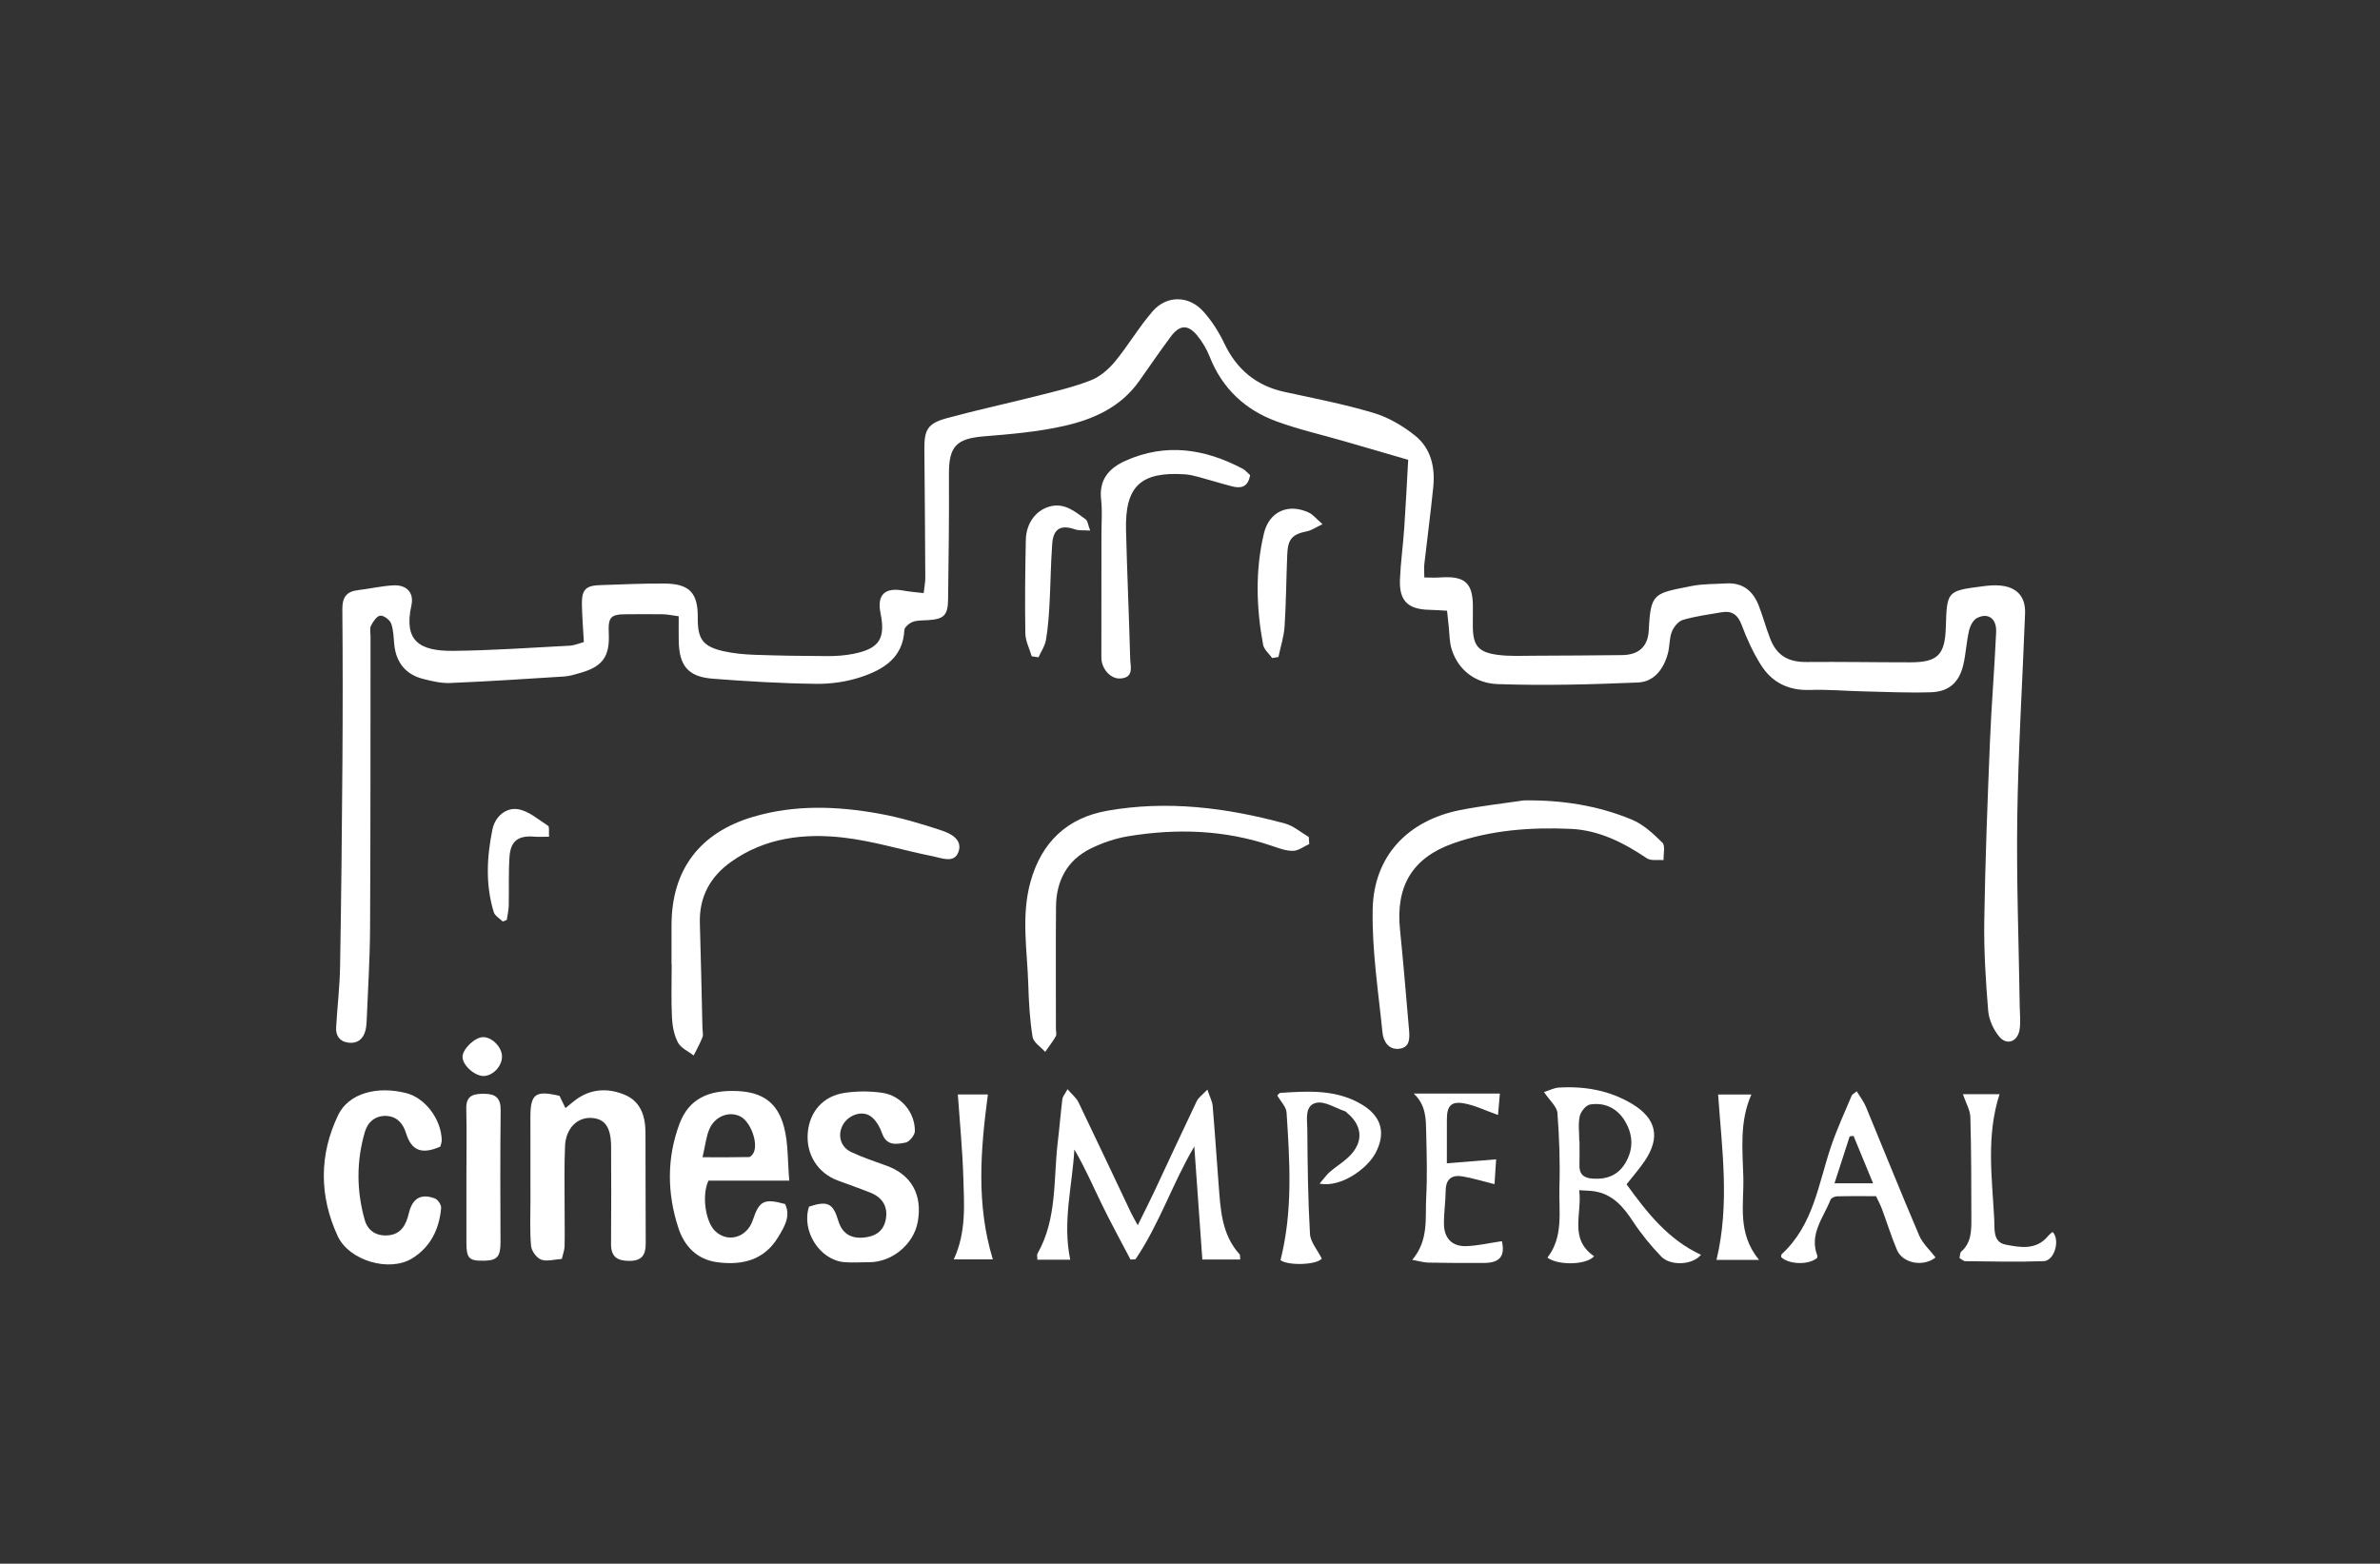 <svg xmlns="http://www.w3.org/2000/svg" xmlns:xlink="http://www.w3.org/1999/xlink" id="Capa_1" x="0px" y="0px" viewBox="0 0 5311.9 3490.3" style="enable-background:new 0 0 5311.9 3490.3;" xml:space="preserve"><rect x="0" y="0" width="5311.9" height="3490.3" fill="#333333" stroke="none"/><style type="text/css">	.st0{fill:#FFFFFF;}</style><g>	<path class="st0" d="M1303.09,1433.22c-1.65-30.89-3.97-58.17-4.34-85.48c-0.43-31.5,8.8-40.64,40.19-41.68  c47.84-1.58,95.7-3.87,143.54-3.56c56.64,0.37,75.51,20.91,74.88,76.97c-0.52,46.55,11.35,63.52,56.6,73.88  c22.74,5.2,46.47,7.38,69.85,8.21c54.32,1.94,108.7,2.75,163.06,2.92c19.37,0.06,39.1-1.31,58.04-5.11  c57.73-11.58,71.88-33.81,60.28-91.03c-8.23-40.59,9.64-57.81,51.22-50.06c13.79,2.57,27.89,3.51,45.14,5.59  c1.56-14.24,3.67-24.3,3.62-34.36c-0.47-95.69-1.22-191.38-2.07-287.07c-0.38-43.02,7.42-57.35,49.6-68.87  c68.06-18.58,137.15-33.34,205.55-50.71c39.29-9.98,79.14-19.24,116.66-34.06c20.31-8.03,39.38-24.5,53.54-41.67  c29.81-36.15,53.63-77.35,84.38-112.58c31.55-36.15,81.02-35.03,113.22,1.01c18.63,20.85,34.32,45.5,46.37,70.8  c27.83,58.41,71.29,94.72,134.71,108.49c66.58,14.45,133.74,27.41,198.88,46.92c33.09,9.91,65.34,28.98,92.48,50.74  c35.14,28.18,44.91,70.44,40.42,114.58c-5.82,57.22-13.38,114.27-19.86,171.42c-0.97,8.57-0.13,17.34-0.13,30.53  c12.88,0,24.52,0.7,36.04-0.12c54.8-3.88,72.79,12.54,72.37,66.66c-0.11,13.79-0.2,27.58-0.15,41.36  c0.16,43.73,11.6,58.98,55.43,64.76c27.11,3.57,54.96,2.03,82.47,1.95c64.93-0.18,129.86-0.74,194.79-1.38  c37.09-0.36,58.16-18.33,60.03-55.67c4.21-83.83,11.34-81.81,95.72-98.55c25.23-5.01,51.64-4.27,77.53-5.79  c36.94-2.16,59.72,17.2,72.29,49.86c9.31,24.19,16.09,49.37,25.49,73.52c14.83,38.07,40.51,52.39,81.25,52.03  c77.08-0.69,154.18,0.76,231.27,0.72c61.19-0.03,77.53-16.48,79.42-77.91c2.51-81.45,2.49-81.59,82.84-91.9  c12.81-1.64,26.02-2.81,38.79-1.57c37.38,3.61,56.68,25.08,55.25,62.47c-5.77,151.38-15.21,302.69-17.4,454.12  c-2.04,141,3.41,282.11,5.48,423.18c0.26,17.75,2.58,36-0.68,53.13c-4.85,25.43-28.26,33.75-44.65,14.38  c-13.16-15.55-23.4-37.88-25.07-58.02c-5.53-66.97-9.77-134.35-8.72-201.49c2.07-132.94,7.23-265.85,12.62-398.72  c3.32-81.76,10.17-163.37,13.87-245.11c1.38-30.48-18.21-44.34-43.04-31.28c-8.63,4.54-15.19,17.89-17.59,28.38  c-5.76,25.2-6.83,51.49-12.83,76.62c-9.27,38.78-32.03,59.2-72.02,60.51c-50.12,1.64-100.39-0.81-150.59-1.94  c-39.74-0.9-79.54-4.56-119.18-3.2c-47.67,1.64-84.77-16.25-109.41-55.34c-17.52-27.79-31.65-58.28-43.08-89.13  c-8.73-23.54-21.94-32.96-45.56-28.86c-28.78,4.99-57.99,8.77-85.87,16.98c-10.2,3-20.5,15.83-24.71,26.55  c-5.78,14.72-4.47,32.05-8.59,47.63c-9.19,34.82-30.46,64-66.93,65.54c-104.3,4.4-208.93,7.21-313.19,3.57  c-46.49-1.63-86.88-28.28-102.58-77.5c-5.29-16.58-4.76-35.03-6.79-52.63c-1.17-10.13-2.16-20.28-3.57-33.66  c-14.95-0.78-27.53-1.75-40.13-2.03c-47.28-1.06-66.99-20.28-65-67.72c1.6-38.02,6.89-75.87,9.51-113.87  c3.39-49.06,5.74-98.19,8.88-153.21c-49.32-14.34-95.6-27.86-141.91-41.25c-50.61-14.64-102.26-26.39-151.62-44.41  c-70.13-25.6-121.26-73.2-149.34-144.1c-6.75-17.03-16.45-33.7-28.1-47.81c-20.8-25.18-39.25-23.93-59.17,2.91  c-24.15,32.54-47.09,65.99-70.45,99.12c-41.02,58.16-102.27,85.29-167.63,100c-58.14,13.08-118.35,18.27-177.96,23.09  c-62.37,5.05-79.19,22.34-78.82,84.81c0.55,93.26-0.6,186.53-1.92,279.79c-0.5,35.49-9.85,43.61-45.33,45.76  c-11.32,0.69-23.36,0.04-33.62,3.88c-7.69,2.88-18.33,11.71-18.65,18.33c-2.98,61.35-46.1,87.53-94.87,104.12  c-32.2,10.96-68,16.24-102.09,15.82c-76.96-0.94-153.96-5.54-230.73-11.47c-54.87-4.24-74.9-28.74-75.87-84.26  c-0.31-17.51-0.05-35.03-0.05-55.12c-15.21-2-25.23-4.27-35.28-4.45c-26.77-0.49-53.56-0.03-80.35-0.04  c-36.48-0.01-42.11,5.92-40.46,42.87c2.31,51.71-13.66,73.96-63.76,88.12c-11.69,3.3-23.59,7.18-35.57,7.95  c-84.98,5.46-169.98,10.96-255.06,14.54c-19.82,0.83-40.32-4.22-59.87-9.11c-38.62-9.66-60.28-36.49-64.41-76  c-1.68-16.07-1.59-32.97-7.07-47.73c-3.05-8.21-16.48-18.26-24.17-17.46c-7.78,0.82-16.08,13.09-20.69,22.11  c-3.32,6.5-1.12,15.89-1.12,23.99c-0.25,217.36,0.14,434.73-1.04,652.09c-0.37,68.88-4.85,137.74-7.62,206.61  c-0.29,7.25-1,14.66-2.86,21.64c-5.08,19.13-18.07,29.06-37.75,26.71c-19.09-2.29-28.61-15.08-27.53-33.92  c2.6-45.32,8.05-90.55,8.84-135.87c2.62-151.61,4.16-303.25,5.22-454.88c0.8-114.35,0.8-228.72-0.16-343.07  c-0.22-26.08,9.08-39.38,34.96-42.38c26.55-3.07,52.86-9.4,79.45-10.69c28.99-1.41,45.98,16.5,39.74,44.62  c-17.51,78.85,17.18,102.34,92.93,101.6c86.74-0.85,173.45-7.01,260.13-11.54C1281.92,1440.68,1292.36,1436.02,1303.09,1433.22z"></path>	<path class="st0" d="M1498.78,2152.14c0-29.2-0.04-58.4,0.01-87.61c0.2-123.52,63.34-206.35,182.46-241.42  c92.76-27.31,186.42-23.87,279.76-7.17c47.59,8.52,94.51,22.43,140.46,37.71c20.36,6.77,47.63,20.42,37.67,47.94  c-9.44,26.11-37.03,13.67-56.2,9.88c-66.79-13.21-132.53-34.01-199.84-41.82c-88.36-10.26-175.66,0.07-251.42,54.04  c-46.63,33.21-71.39,78.38-69.65,136.96c2.33,78.44,3.91,156.89,5.8,235.34c0.16,6.49,2.21,13.74,0.01,19.31  c-5.51,13.93-12.95,27.1-19.62,40.58c-12.03-9.37-28.48-16.4-34.99-28.69c-8.72-16.47-12.56-36.88-13.48-55.84  c-1.93-39.65-0.59-79.46-0.59-119.21C1499.04,2152.14,1498.91,2152.14,1498.78,2152.14z"></path>	<path class="st0" d="M3400.63,1786.58c83.64-1.25,164.53,10.97,241.11,42.7c25.74,10.66,48.33,31.53,68.51,51.61  c6.93,6.9,2.1,25.58,2.64,38.89c-12.59-1.1-28.11,2.16-37.28-4.01c-52.06-34.99-106.86-62.95-170.46-65.7  c-88.83-3.85-177.14,2.54-261.71,32.38c-91.4,32.25-128.68,95.59-118.76,192.61c7.58,74.19,13.58,148.54,20.07,222.84  c1.59,18.25,2.81,39.21-20.62,42.85c-24.18,3.76-36.56-15.85-38.53-35.49c-9.22-91.8-23.71-183.98-21.92-275.74  c2.32-118.65,78.28-198.23,195.38-221.41C3305.83,1798.83,3353.41,1793.63,3400.63,1786.58z"></path>	<path class="st0" d="M1248.77,2446.1c4.13,8.48,7.91,16.23,13.28,27.24c8.24-6.7,14.66-12.22,21.39-17.35  c34.33-26.16,72.71-28.09,110.56-12.49c35.92,14.81,46.41,47.85,46.62,84.04c0.49,82.68,0,165.37,0.57,248.05  c0.18,25.81-8.9,38.96-36.95,38.83c-27.22-0.12-40.73-9.59-40.46-38.24c0.68-72.14,0.37-144.29,0.13-216.44  c-0.14-44.09-14.07-63.42-45.49-64.46c-30.9-1.02-55.72,24.21-57.35,62.97c-1.94,46.13-0.84,92.39-0.92,138.59  c-0.05,28.37,0.59,56.75-0.03,85.11c-0.19,8.46-3.61,16.84-6.21,28.07c-16.42,1.04-33.11,6.32-46.12,1.57  c-10.21-3.73-21.51-19.36-22.52-30.59c-3.03-33.78-1.32-67.99-1.35-102.04c-0.06-61.61,0.03-123.22-0.09-184.83  C1183.72,2441.75,1194.8,2433.1,1248.77,2446.1z"></path>	<path class="st0" d="M2922.05,1883.99c-12.01,5.39-23.94,14.93-36.04,15.15c-15.62,0.29-31.74-5.79-47-11.01  c-105.33-36.02-213.01-39.44-321.61-21.45c-28.35,4.7-56.82,14.48-82.67,27.15c-53.14,26.05-77.34,72.28-77.84,130.35  c-0.78,90.75-0.2,181.51-0.2,272.27c0,5.67,2.06,12.51-0.37,16.79c-6.88,12.11-15.61,23.17-23.61,34.64  c-9.77-11.05-26.09-21.04-28.09-33.35c-6.22-38.24-8.44-77.32-9.58-116.15c-2.26-76.56-16.31-153.17,4.79-229.66  c24.56-89.03,82.16-143.26,171.34-159.05c134.1-23.74,266.62-6.97,396.88,28.52c19,5.18,35.42,19.81,53.03,30.07  C2921.41,1873.52,2921.73,1878.76,2922.05,1883.99z"></path>	<path class="st0" d="M2523.17,2811.42c-21.14-40.46-43.16-80.5-63.17-121.51c-20.04-41.07-38.06-83.12-62.17-124.2  c-4.35,80.96-26.86,160.49-9.23,245.98c-22.7,0-47.49,0-73.32,0c0-7.13-1.18-10.94,0.17-13.31  c44.64-78.33,35.33-166.42,45.56-250.93c3.8-31.36,6.23-62.89,10.11-94.24c0.7-5.63,5.44-10.76,11.51-22.07  c10.27,12.03,19.66,19.4,24.32,29.05c39.41,81.66,77.92,163.75,116.8,245.66c3.56,7.5,7.82,14.66,15.55,29.04  c14.36-29.17,25.88-51.7,36.64-74.59c31.7-67.42,62.83-135.11,94.96-202.32c3.83-8.02,12.43-13.77,23.82-25.9  c5.81,17.38,10.98,26.65,11.8,36.3c4.95,58.05,8.7,116.19,13.24,174.28c4.35,55.69,6.13,112.23,46.95,157.14  c1.29,1.42,0.64,4.61,1.39,11.56c-25.98,0-51.24,0-84.6,0c-6-84.3-11.98-168.29-17.95-252.27  c-48.55,81.99-77.95,173.36-131.38,251.85C2530.5,2811.08,2526.83,2811.25,2523.17,2811.42z"></path>	<path class="st0" d="M1761.58,2635.22c-67.19,0-124.95,0-180.3,0c-15.58,32.56-6.62,91.09,14.12,111.86  c28.01,28.06,71.75,15.76,84.85-23.84c14.28-43.17,24.89-48.68,72.1-35.71c13.08,27.44-2.12,51.28-15.29,73.32  c-31,51.88-80.32,64.06-136.6,56.47c-45.38-6.12-73.18-36.18-86.28-76.09c-25.39-77.31-26.32-156.43,2.55-233.26  c20.27-53.94,62.97-75.74,129.34-72.64c55.71,2.6,89.77,25.64,104.07,81.3C1759.34,2552.43,1757.74,2590.99,1761.58,2635.22z   M1567.97,2583.05c40.7,0,72.22,0.3,103.72-0.42c3.5-0.08,8.05-5.41,10.09-9.36c11.09-21.44-6.3-69.17-29.07-81.04  c-24.14-12.59-55.87-1.78-68.91,26.86C1576.16,2535.84,1574.54,2555.32,1567.97,2583.05z"></path>	<path class="st0" d="M1805.65,2693.35c41.61-13.8,53.72-7.66,65.43,31.73c8.13,27.33,27.09,39.52,55,37.39  c25.68-1.96,45.48-12.85,50.82-40.28c5.39-27.68-6.61-49-33.55-59.78c-24.06-9.63-48.54-18.18-72.87-27.14  c-45.2-16.66-71.66-58.37-67.63-106.68c3.92-46.89,33.78-81.94,82.02-89.21c27.6-4.16,56.82-4.18,84.43-0.11  c41.8,6.17,72.83,43.57,72.62,85.36c-0.05,9-12.15,24.03-20.73,25.68c-19.58,3.76-42.26,8.24-52.36-20.37  c-5.02-14.21-13.74-29.96-25.54-38.29c-20.01-14.12-50.68-2.36-62.43,19.78c-11.93,22.47-5.1,48.65,18.95,60.03  c25.53,12.07,52.61,20.94,79.22,30.63c55.36,20.16,80.32,65.13,69.24,125.6c-9.16,50.01-57.75,89.98-108.92,89.7  c-18.64-0.1-37.42,1.5-55.89-0.26C1829,2811.92,1788.18,2747.26,1805.65,2693.35z"></path>	<path class="st0" d="M982.77,2559.3c-41.6,18.29-64.44,9.07-76.53-29.91c-6.9-22.26-20.74-37.72-44.55-38.57  c-23.84-0.85-40.82,13.62-47.21,35.33c-19.19,65.22-18.93,131.28-0.52,196.62c6.95,24.65,26.28,36.72,52.2,34.63  c29.67-2.39,40.47-24.59,46.31-49.21c7.77-32.79,26.26-44.97,58.04-33.22c6.65,2.46,14.65,14.35,14.06,21.21  c-4.09,47.69-24.08,88.29-65.85,113.33c-50.32,30.17-139.57,4.57-165.05-50.57c-41.15-89.05-41.74-181.1,1.14-270.15  c23.19-48.15,86.47-65.88,152.63-48.65c41.49,10.8,77.2,57.91,78.47,104.15C986.06,2549.59,983.73,2554.97,982.77,2559.3z"></path>	<path class="st0" d="M3446.06,2437.52c12.61-3.95,22.61-9.3,32.89-9.93c57.91-3.56,113.37,6.19,163.69,36.37  c54.11,32.46,63.53,74.64,28.59,126.86c-11.6,17.35-25.59,33.1-40.93,52.71c45.58,62.96,92.68,123.3,166.12,157.24  c-19.3,23.52-68.34,25.1-88.72,3.95c-23.35-24.24-44.98-50.79-63.45-78.9c-21.8-33.16-45.78-60.97-87.41-66.97  c-8.46-1.22-17.1-1.2-32.31-2.18c7.23,52.88-23.55,108.35,33.27,147.28c-16.11,19.47-79.82,21.31-104.1,3.17  c36.73-47.55,25.03-104.15,26.71-157.82c1.72-54.99-0.19-110.29-4.44-165.15C3474.87,2469.97,3459.03,2456.92,3446.06,2437.52z   M3524.75,2547.01c0.17,0,0.34,0,0.5,0c0,17.78,0.43,35.57-0.11,53.33c-0.62,20.31,9.07,28.91,28.94,30.4  c30.93,2.32,56.26-6.75,72.81-33.56c19.74-31.98,18.23-65.24-1.13-96.39c-17.26-27.77-44.84-40.43-76.78-35.48  c-9.2,1.42-20.97,15.9-23.17,26.18C3522,2509.25,3524.75,2528.43,3524.75,2547.01z"></path>	<path class="st0" d="M2790.13,1060.54c-4.82,27.92-21.38,29.91-40.6,24.96c-25.09-6.45-49.83-14.29-74.86-21.02  c-10.11-2.72-20.53-5.17-30.92-5.83c-97.99-6.2-133.06,26.75-130.61,124.7c2.39,95.53,6.77,191,9.28,286.53  c0.46,17.53,9.26,42.64-21.89,44.58c-22.14,1.38-42.39-21.89-42.42-46.71c-0.1-91.53,0.11-183.06,0.16-274.59  c0.01-25.91,2.19-52.09-0.7-77.69c-5.04-44.63,17.02-70.29,54.52-87.05c90.23-40.33,176.95-26.68,261.37,17.83  C2779.57,1049.49,2784.26,1055.42,2790.13,1060.54z"></path>	<path class="st0" d="M4319.97,2806.73c-27.08,21.75-73.37,13.54-86.28-17.02c-12.56-29.75-22.1-60.77-33.35-91.08  c-3.32-8.94-7.94-17.38-13.19-28.67c-29.4,0-58.38-0.37-87.33,0.35c-4.97,0.12-12.74,3.72-14.29,7.65  c-15.86,40.12-47.94,76.65-29.49,124.89c0.52,1.36-0.13,3.17-0.24,4.78c-18.27,16.19-63.37,15.32-80.56-1.85  c0.44-2.1,0.1-5.33,1.53-6.63c71.03-65.03,81.65-157.36,110.4-241.69c13-38.14,30.15-74.88,45.71-112.13  c1.07-2.57,4.64-4.1,11.1-9.51c7.47,12.4,15.64,22.82,20.53,34.6c39.75,95.68,78.13,191.94,118.88,287.2  C4291.2,2775.86,4307.56,2790.45,4319.97,2806.73z M4094.39,2641.26c30.17,0,54.94,0,86.16,0c-15.87-38.46-29.76-72.13-43.65-105.8  c-2.86,0.33-5.72,0.66-8.57,0.99C4117.59,2569.6,4106.85,2602.77,4094.39,2641.26z"></path>	<path class="st0" d="M3352.01,2770.39c7.45,32.66-3.76,48.43-39.98,48.63c-41.38,0.23-82.78,0.06-124.15-0.76  c-10.51-0.21-20.96-3.53-35.83-6.22c37.24-44.17,28.56-92.88,31.04-138.73c2.57-47.7,1.21-95.67,0.07-143.48  c-0.72-30.33,0.59-62.19-27.81-88.87c62.06,0,124.12,0,192.2,0c-1.45,16.68-2.91,33.49-4.14,47.74  c-28.77-10.15-51.7-21.56-75.89-25.9c-28.63-5.14-38.08,5.77-38.22,35.07c-0.15,31.9-0.03,63.8-0.03,98.72  c38.96-3.14,71.37-5.75,109.95-8.86c-1.41,21.66-2.45,37.81-3.6,55.42c-27.93-6.93-49.42-13.63-71.41-17.33  c-23.12-3.89-37.22,5.22-37.53,31.4c-0.3,25.09-4.17,50.17-3.89,75.22c0.35,30.84,17.77,49.63,48.26,49.04  C3297.15,2780.95,3323.14,2774.58,3352.01,2770.39z"></path>	<path class="st0" d="M2945.16,2642.02c9.54-11.13,15.09-19.39,22.33-25.69c16.37-14.26,36.08-25.44,49.91-41.71  c25.98-30.54,20.99-63.61-9.79-89.71c-1.86-1.57-3.53-3.79-5.69-4.51c-21.54-7.15-45.22-23.12-64.27-18.81  c-26.39,5.97-20.02,37.49-19.85,59.17c0.61,77.8,1.48,155.67,5.92,233.3c1.04,18.13,16.49,35.43,26.35,55.21  c-11.42,14.47-75.84,16.15-92.08,3.48c27.99-111.34,20.53-220.6,13.52-329.56c-0.82-12.73-13.18-24.71-20.75-38.03  c2.15-1.89,4.36-5.56,6.8-5.73c63.32-4.25,126.78-8.23,184.11,27.25c42.94,26.57,51.64,64.51,27.62,108.35  C3050.71,2608.91,2993.16,2651.16,2945.16,2642.02z"></path>	<path class="st0" d="M1040.98,2625.37c0.02-50.19,0.89-100.4-0.3-150.55c-0.73-30.64,17.07-33.6,40.88-33.37  c25.34,0.24,36.13,10.16,35.84,36.7c-1.06,97.91-0.82,195.83-0.33,293.75c0.16,32.02-6.66,41.41-35.42,42.08  c-34.89,0.82-40.57-4.68-40.67-40.46C1040.86,2724.12,1040.96,2674.74,1040.98,2625.37z"></path>	<path class="st0" d="M4380.97,2442.28c28.12,0,54.49,0,81.79,0c-30.17,93.87-16.67,186.56-11.84,278.77  c1.13,21.52-3.66,51.3,25.24,57.01c32.47,6.42,68.37,12.99,94.71-18.93c2.52-3.05,5.66-5.6,8.61-8.27  c0.51-0.47,1.52-0.39,2.29-0.57c16.47,18.18,3.52,63.84-20.46,64.72c-58.27,2.15-116.68,0.61-175.03,0.04  c-4.07-0.04-8.1-4.3-12.92-7.04c1.36-5.41,0.98-11.66,3.87-14.2c22.95-20.19,22.69-47.34,22.64-74.06  c-0.15-75.36-0.08-150.74-2.22-226.05C4397.21,2477.82,4387.71,2462.2,4380.97,2442.28z"></path>	<path class="st0" d="M2839.38,1468.85c-6.99-9.93-18.29-19.06-20.29-29.9c-15.27-82.75-17.73-166.12,1.85-248.34  c11.76-49.37,55.04-67.82,100.41-46.36c9.29,4.39,16.3,13.57,30.39,25.76c-15.64,7.4-24.38,13.73-34.01,15.69  c-33.5,6.81-43.28,16.76-44.75,52.24c-2.22,53.41-2.45,106.93-5.92,160.25c-1.49,22.95-8.98,45.52-13.74,68.26  C2848.68,1467.25,2844.03,1468.05,2839.38,1468.85z"></path>	<path class="st0" d="M2302.7,1464.89c-4.98-17.02-13.95-33.96-14.24-51.06c-1.18-69.55-0.41-139.16,1.08-208.72  c0.79-36.85,21.74-65.38,52.38-74.29c33.34-9.69,57.2,10.79,81.19,28.4c4.51,3.31,5.06,12.01,10.06,25.07  c-15.25-1.05-25.29,0.26-33.86-2.7c-31.46-10.86-48.29-1.96-50.84,31.92c-3.39,45.13-3.59,90.49-6.12,135.7  c-1.49,26.63-3.4,53.41-7.95,79.64c-2.31,13.32-10.88,25.55-16.62,38.27C2312.75,1466.38,2307.73,1465.63,2302.7,1464.89z"></path>	<path class="st0" d="M3925.93,2812.12c-35.02,0-64.76,0-94.92,0c29.83-124.44,12.28-245.35,3.63-369.12c21.29,0,46.23,0,74.24,0  c-27.08,61.39-19.48,124.23-17.93,185.64C3892.46,2688.34,3876.75,2752.32,3925.93,2812.12z"></path>	<path class="st0" d="M2137.77,2442.97c20.53,0,44.87,0,67.1,0c-16.4,123.88-26.4,244.84,11.02,368.1c-23.9,0-53.63,0-87.19,0  c28.23-60.73,23.17-122.44,21.32-183.28C2148.17,2566.88,2142.13,2506.1,2137.77,2442.97z"></path>	<path class="st0" d="M1122.13,2056.94c-6.89-6.91-17.53-12.66-20.08-20.91c-18.91-61.19-15.46-123.58-2.92-185.09  c5.61-27.51,29.44-48.78,56.25-44.81c24.03,3.56,45.99,23.05,67.84,37.1c3.41,2.2,1.37,12.88,2.18,24.38  c-13.12,0-23.15,0.71-33.04-0.13c-35.36-2.99-52.8,9.41-55.21,45.01c-2.46,36.33-0.85,72.91-1.71,109.37  c-0.25,10.54-2.86,21.03-4.39,31.54C1128.08,2054.59,1125.1,2055.76,1122.13,2056.94z"></path>	<path class="st0" d="M1120.37,2357.39c0.6,21.44-18.85,43.06-39.86,44.31c-20.17,1.2-48.57-24.11-48.19-42.94  c0.36-17.58,27.75-43.76,45.85-43.82C1098.05,2314.87,1119.79,2336.75,1120.37,2357.39z"></path></g></svg>